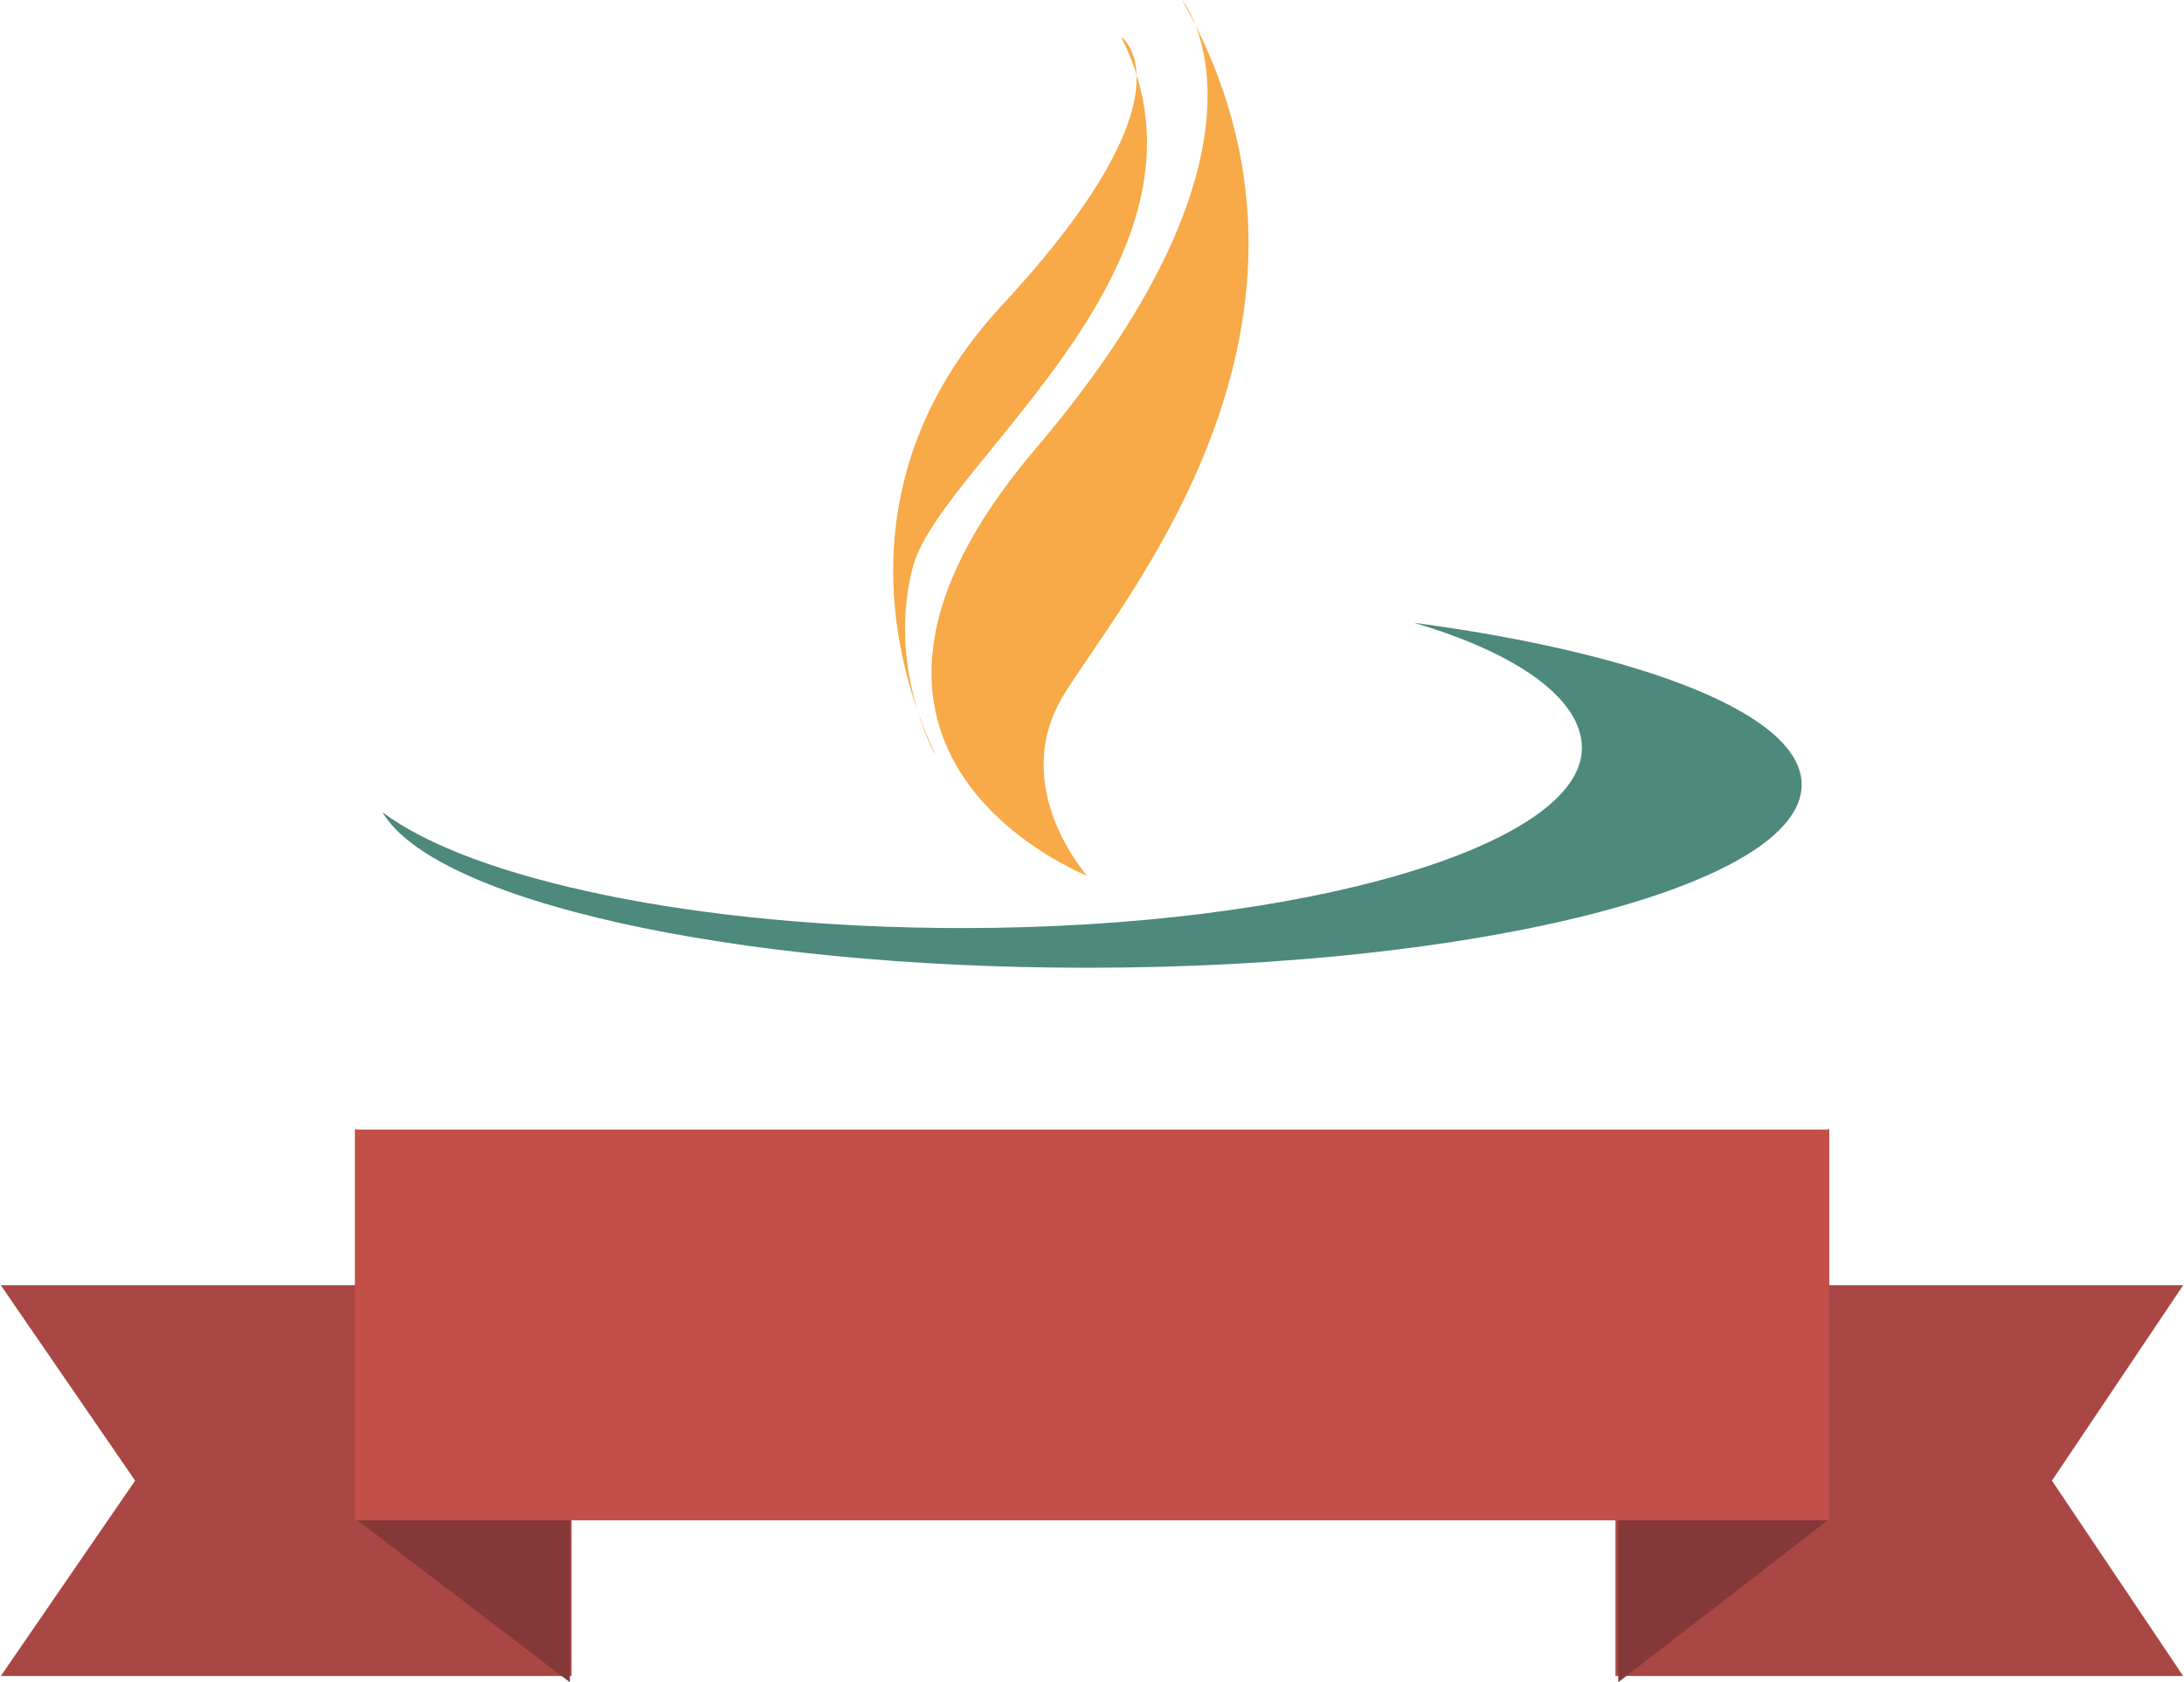<?xml version="1.0" encoding="UTF-8"?>
<!DOCTYPE svg PUBLIC "-//W3C//DTD SVG 1.1//EN" "http://www.w3.org/Graphics/SVG/1.1/DTD/svg11.dtd">
<!-- Creator: CorelDRAW X7 -->
<svg xmlns="http://www.w3.org/2000/svg" xml:space="preserve" width="1.583in" height="1.219in" version="1.1" style="shape-rendering:geometricPrecision; text-rendering:geometricPrecision; image-rendering:optimizeQuality; fill-rule:evenodd; clip-rule:evenodd"
viewBox="0 0 715 551"
 xmlns:xlink="http://www.w3.org/1999/xlink">
 <defs>
  <style type="text/css">
   <![CDATA[
    .fil4 {fill:#F7AA47}
    .fil3 {fill:#4D897C}
    .fil1 {fill:#853838}
    .fil0 {fill:#A94745}
    .fil2 {fill:#C24F48}
   ]]>
  </style>
 </defs>
 <g id="Layer_x0020_1">
  <g id="_1390925830160">
   <polygon class="fil0" points="187,421 93,421 0,421 44,485 0,549 187,549 "/>
   <polygon class="fil0" points="529,421 622,421 715,421 672,485 715,549 529,549 "/>
   <rect class="fil1" transform="matrix(0.143 0.109 -0 1.401 116.391 369.727)" width="489.732" height="91.307"/>
   <rect class="fil1" transform="matrix(-0.141 0.109 -0 1.401 598.972 369.727)" width="489.732" height="91.307"/>
   <rect class="fil2" x="116" y="370" width="483" height="128"/>
  </g>
  <g id="_1390925828912">
   <path class="fil3" d="M356 317c129,0 234,-27 234,-60 0,-23 -52,-43 -127,-53 34,10 55,25 55,41 0,32 -91,59 -203,59 -87,0 -161,-16 -190,-38 17,29 114,51 231,51z"/>
   <path class="fil4" d="M356 287c0,0 -26,-29 -8,-59 18,-30 99,-122 39,-228 0,0 38,46 -48,147 -86,101 18,140 17,140z"/>
   <path class="fil4" d="M306 247c0,0 -16,-29 -7,-62 10,-34 105,-100 68,-173 0,0 26,18 -39,88 -65,70 -21,147 -22,147z"/>
  </g>
 </g>
</svg>
